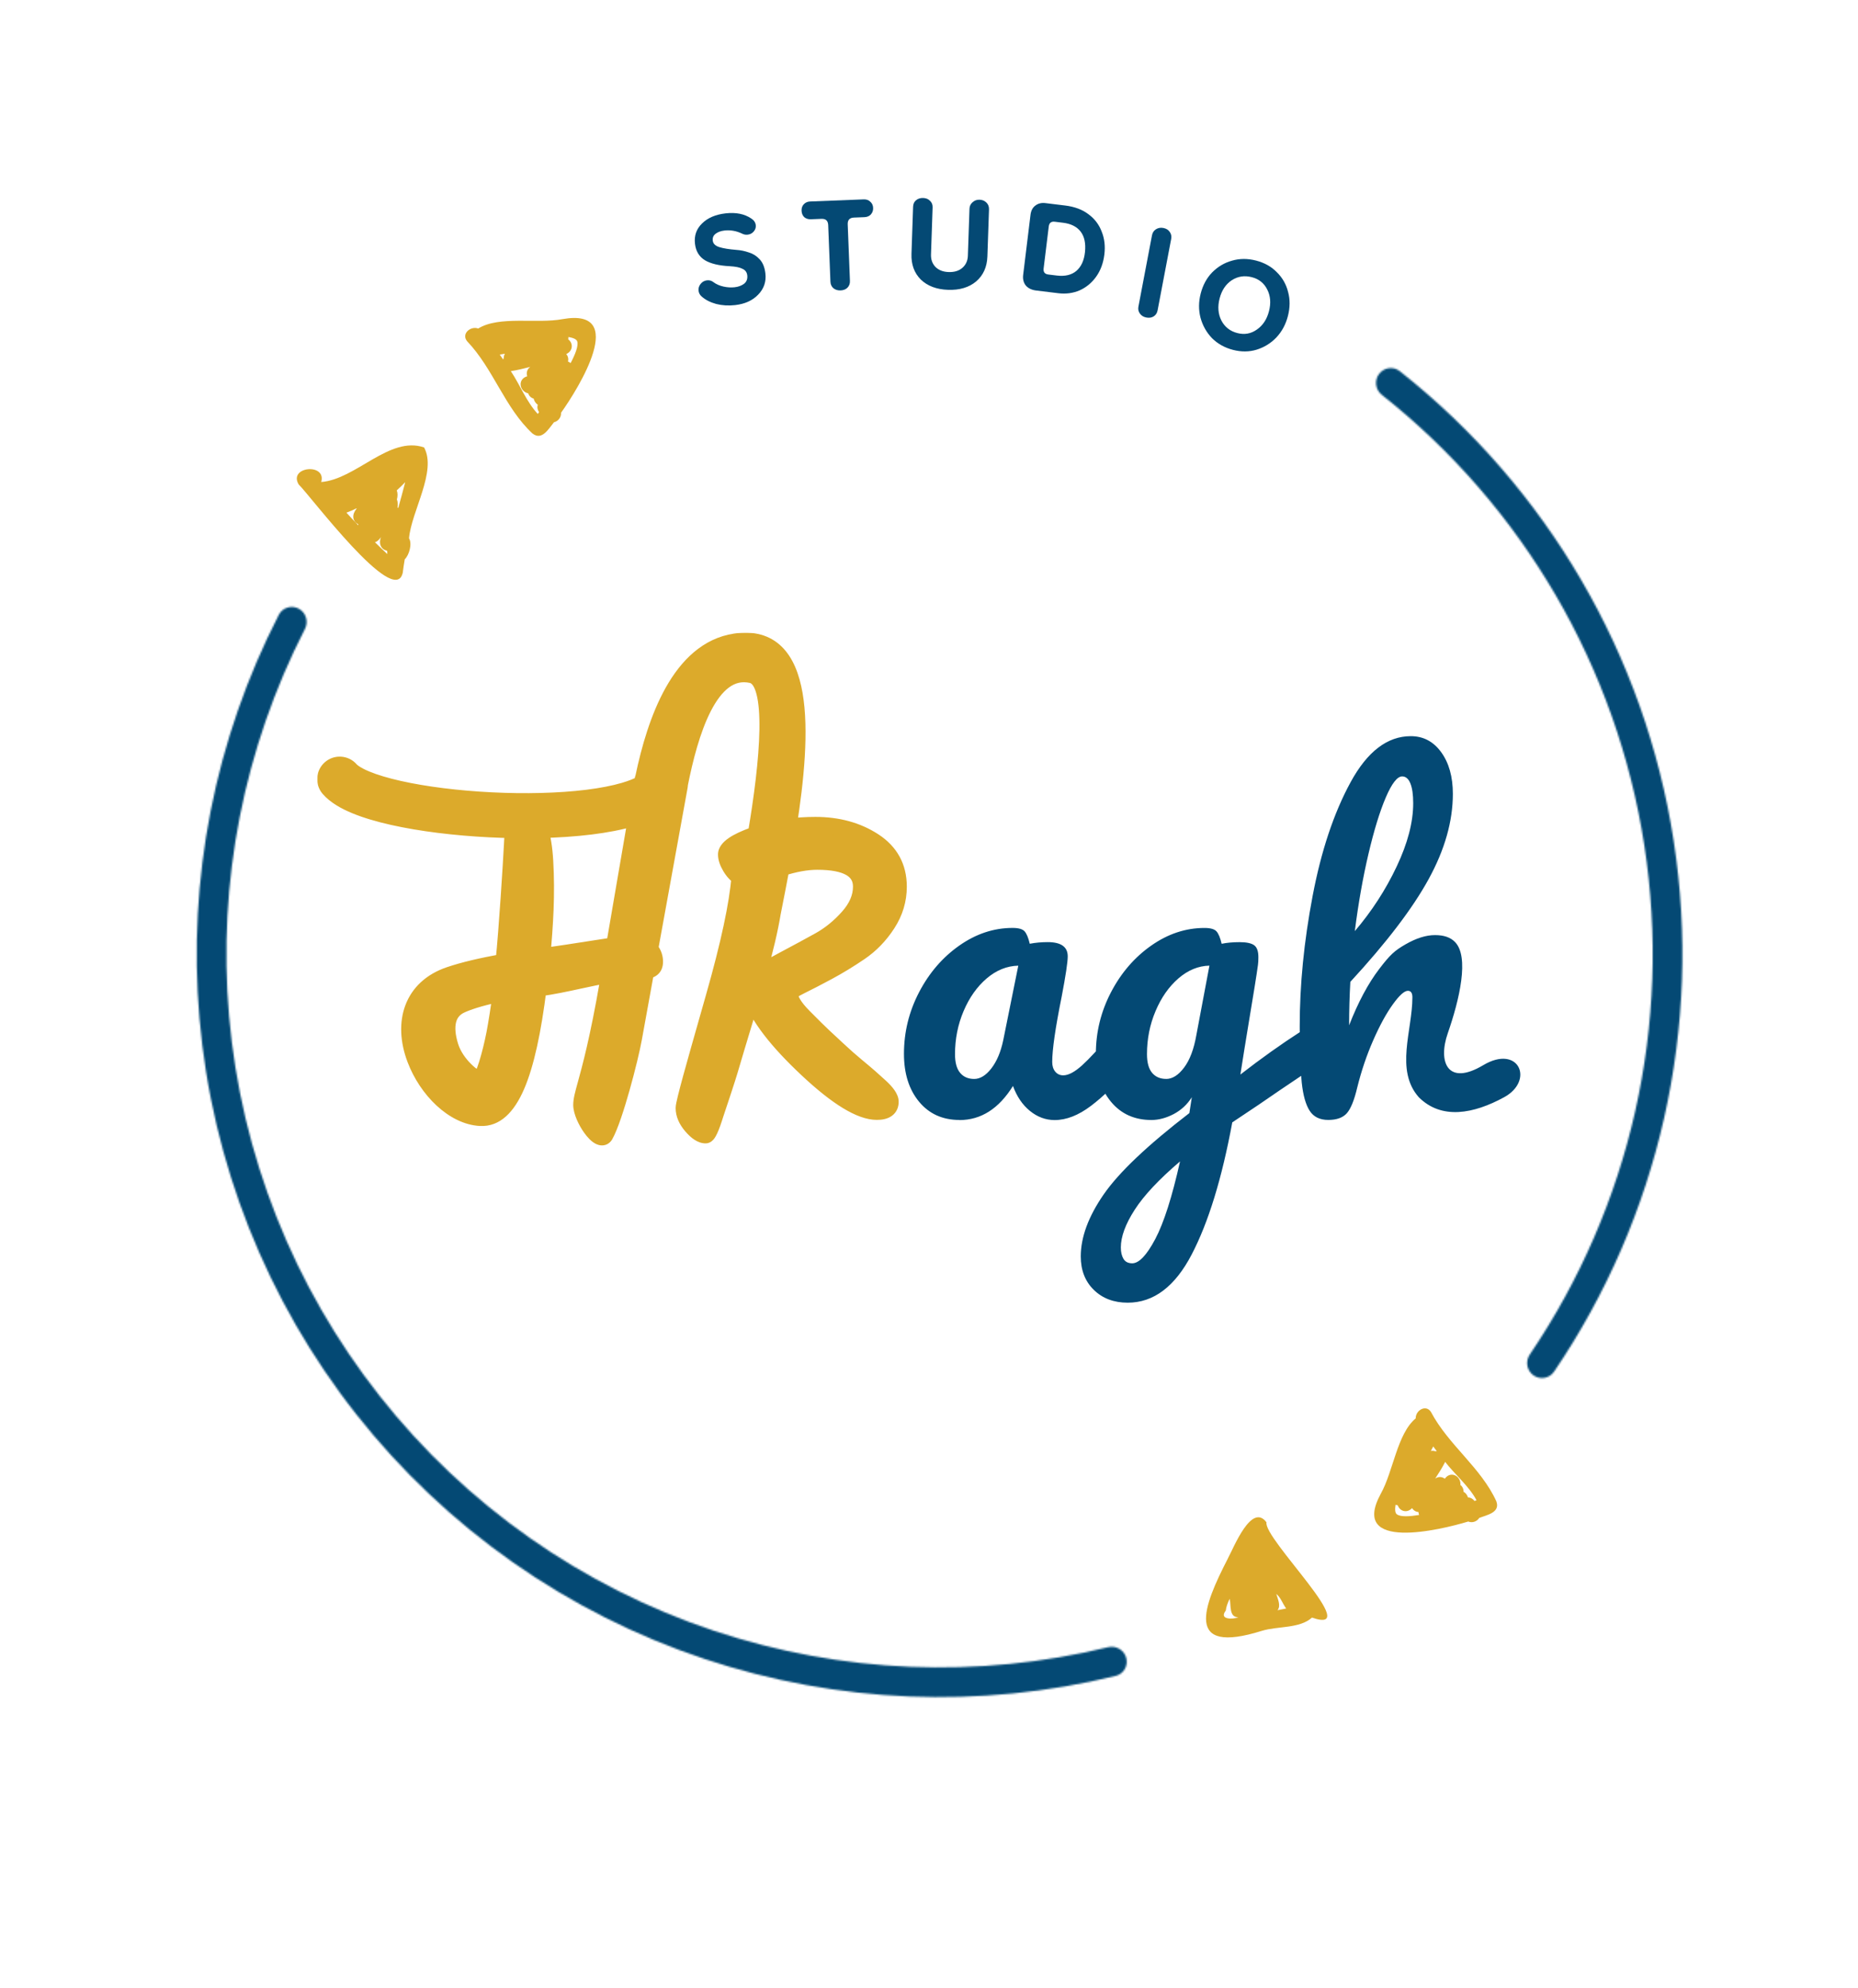 <svg width="1113" height="1191" viewBox="0 0 1113 1191" fill="none" xmlns="http://www.w3.org/2000/svg">
<g clip-path="url(#clip0_102_109)">
<mask id="path-1-inside-1_102_109" fill="white">
<path d="M826.099 224.001C829.067 220.083 834.657 219.306 838.515 222.351C926.755 291.992 985.464 392.545 1002.62 503.861C1019.78 615.177 994.084 728.742 930.913 821.725C928.151 825.79 922.587 826.733 918.577 823.89C914.567 821.047 913.631 815.496 916.389 811.428C976.887 722.219 1001.49 613.319 985.032 506.573C968.576 399.827 912.321 303.391 827.766 236.544C823.91 233.495 823.132 227.92 826.099 224.001Z"/>
</mask>
<path d="M826.099 224.001C829.067 220.083 834.657 219.306 838.515 222.351C926.755 291.992 985.464 392.545 1002.62 503.861C1019.78 615.177 994.084 728.742 930.913 821.725C928.151 825.79 922.587 826.733 918.577 823.89C914.567 821.047 913.631 815.496 916.389 811.428C976.887 722.219 1001.49 613.319 985.032 506.573C968.576 399.827 912.321 303.391 827.766 236.544C823.91 233.495 823.132 227.92 826.099 224.001Z" stroke="#044974" stroke-width="24" stroke-linecap="round" mask="url(#path-1-inside-1_102_109)"/>
<mask id="path-2-inside-2_102_109" fill="white">
<path d="M178.989 364.642C174.663 362.309 169.256 363.921 167.009 368.293C128.742 442.77 112.237 526.595 119.487 610.135C126.993 696.632 159.639 779.044 213.402 847.218C267.165 915.392 339.696 966.349 422.061 993.812C501.609 1020.34 586.972 1023.83 668.318 1003.97C673.093 1002.81 675.921 997.927 674.661 993.176C673.4 988.425 668.528 985.605 663.752 986.766C585.764 1005.73 503.945 1002.35 427.691 976.926C348.621 950.562 278.991 901.642 227.379 836.196C175.766 770.749 144.426 691.633 137.22 608.596C130.271 528.516 146.059 448.163 182.679 376.744C184.922 372.371 183.315 366.976 178.989 364.642Z"/>
</mask>
<path d="M178.989 364.642C174.663 362.309 169.256 363.921 167.009 368.293C128.742 442.77 112.237 526.595 119.487 610.135C126.993 696.632 159.639 779.044 213.402 847.218C267.165 915.392 339.696 966.349 422.061 993.812C501.609 1020.34 586.972 1023.83 668.318 1003.97C673.093 1002.81 675.921 997.927 674.661 993.176C673.4 988.425 668.528 985.605 663.752 986.766C585.764 1005.73 503.945 1002.35 427.691 976.926C348.621 950.562 278.991 901.642 227.379 836.196C175.766 770.749 144.426 691.633 137.22 608.596C130.271 528.516 146.059 448.163 182.679 376.744C184.922 372.371 183.315 366.976 178.989 364.642Z" stroke="#044974" stroke-width="24" stroke-linecap="round" mask="url(#path-2-inside-2_102_109)"/>
<path fill-rule="evenodd" clip-rule="evenodd" d="M319.038 259.759C302.345 244.295 295.619 220.985 279.803 204.399C276.181 199.907 281.953 195.131 286.46 196.795C299.099 188.988 321.59 194.103 337.015 191.165C376.7 184.189 346.536 232.609 336.076 247.279C336.305 249.91 334.366 252.372 331.86 252.945C328.699 256.753 324.709 264.136 319.061 259.744L319.038 259.759ZM301.75 214.539C301.748 213.625 301.952 212.676 302.458 211.892C301.427 212.067 300.382 212.22 299.366 212.418C300.053 213.38 300.732 214.38 301.395 215.357C301.499 215.061 301.617 214.789 301.758 214.501L301.75 214.539ZM345.75 204.481C345.335 203.18 343.367 202.36 340.472 201.876C340.511 202.341 340.466 202.828 340.368 203.284C343.376 205.459 343.423 210.136 339.229 212.094C340.247 213.365 340.688 215.009 340.217 216.556C340.785 216.777 341.328 217.113 341.817 217.516C344.471 212.467 346.656 207.197 345.773 204.466L345.75 204.481ZM316.908 236.683C316.699 236.361 316.537 236.008 316.435 235.648C311.099 234.422 309.863 227.146 315.82 225.389C315.2 223.468 315.589 221.288 317.621 219.779C313.815 220.768 309.947 221.763 305.995 222.323C311.572 230.651 315.276 240.582 322.131 247.954C322.402 247.615 322.658 247.253 322.93 246.914C321.996 245.621 321.669 244.002 322.156 242.478C320.934 241.6 319.986 240.284 319.687 238.81C318.588 238.474 317.577 237.82 316.862 236.713L316.908 236.683Z" fill="#DCAA2B"/>
<path d="M440.367 182.77C436.406 183.219 432.629 182.993 429.038 182.092C425.437 181.105 422.52 179.604 420.285 177.59C419.221 176.664 418.61 175.512 418.454 174.134C418.288 172.67 418.702 171.315 419.694 170.068C420.687 168.822 421.958 168.111 423.508 167.935C424.972 167.769 426.279 168.144 427.43 169.06C429.05 170.272 431.023 171.139 433.35 171.66C435.677 172.181 437.917 172.32 440.07 172.075C442.309 171.822 444.193 171.128 445.722 169.995C447.241 168.776 447.878 167.091 447.634 164.938C447.429 163.129 446.498 161.839 444.84 161.068C443.259 160.201 440.669 159.666 437.07 159.463C430.666 159.143 425.735 157.957 422.275 155.908C418.805 153.772 416.817 150.465 416.309 145.987C415.762 141.164 417.179 137.122 420.56 133.86C423.931 130.513 428.63 128.497 434.658 127.813C440.859 127.11 445.991 128.142 450.055 130.908C451.656 131.948 452.549 133.286 452.734 134.922C452.891 136.3 452.468 137.569 451.465 138.729C450.539 139.794 449.344 140.409 447.88 140.575C446.761 140.702 445.693 140.518 444.678 140.022C441.171 138.326 437.609 137.684 433.992 138.094C431.84 138.338 430.08 138.974 428.714 140.001C427.347 141.028 426.762 142.403 426.957 144.125C427.162 145.933 428.443 147.227 430.799 148.007C433.241 148.776 436.707 149.343 441.197 149.706C443.657 149.863 446.113 150.37 448.565 151.226C451.093 151.985 453.254 153.354 455.049 155.331C456.929 157.298 458.079 160.134 458.499 163.836C459.056 168.745 457.615 172.964 454.178 176.494C450.826 180.014 446.223 182.106 440.367 182.77Z" fill="#044974"/>
<path d="M503.509 173.976C501.864 174.041 500.459 173.619 499.296 172.711C498.13 171.716 497.514 170.395 497.449 168.75L496.117 134.846C496.015 132.248 494.665 131 492.067 131.102L485.702 131.352C484.143 131.414 482.825 130.988 481.749 130.077C480.755 129.075 480.228 127.795 480.167 126.236C480.105 124.677 480.532 123.403 481.447 122.413C482.446 121.333 483.724 120.762 485.283 120.701L517.368 119.44C519.014 119.375 520.333 119.844 521.327 120.845C522.403 121.757 522.972 122.992 523.033 124.551C523.095 126.11 522.626 127.43 521.628 128.51C520.713 129.5 519.432 130.027 517.787 130.092L511.552 130.337C508.954 130.439 507.706 131.789 507.808 134.387L509.14 168.291C509.205 169.936 508.695 171.3 507.61 172.384C506.608 173.377 505.241 173.908 503.509 173.976Z" fill="#044974"/>
<path d="M580.752 125.028C580.806 123.469 581.414 122.189 582.575 121.189C583.74 120.101 585.145 119.586 586.791 119.643C588.437 119.699 589.805 120.267 590.895 121.345C591.985 122.423 592.502 123.785 592.446 125.43L591.476 153.624C591.259 159.947 589.006 164.942 584.718 168.61C580.432 172.192 574.825 173.864 567.895 173.625C561.053 173.39 555.617 171.339 551.587 167.472C547.647 163.521 545.786 158.384 546.003 152.061L546.972 123.867C547.029 122.222 547.593 120.94 548.665 120.023C549.827 119.022 551.274 118.552 553.007 118.611C554.739 118.671 556.107 119.238 557.11 120.313C558.204 121.305 558.722 122.623 558.665 124.269L557.696 152.463C557.592 155.494 558.503 157.997 560.43 159.971C562.36 161.858 564.97 162.859 568.262 162.972C571.64 163.088 574.356 162.271 576.411 160.52C578.555 158.686 579.679 156.253 579.783 153.222L580.752 125.028Z" fill="#044974"/>
<path d="M620.668 174.028C618.001 173.702 615.94 172.708 614.484 171.046C613.125 169.308 612.598 167.192 612.903 164.697L617.304 128.695C617.609 126.2 618.576 124.354 620.207 123.156C621.848 121.873 623.873 121.378 626.282 121.673L638.025 123.108C643.702 123.802 648.378 125.552 652.051 128.359C655.735 131.079 658.367 134.544 659.948 138.754C661.626 142.888 662.159 147.449 661.55 152.439C660.919 157.601 659.286 162.029 656.652 165.723C654.017 169.417 650.714 172.157 646.741 173.941C642.779 175.64 638.519 176.21 633.959 175.653L620.668 174.028ZM627.995 164.446L633.027 165.062C637.931 165.661 641.841 164.742 644.759 162.305C647.686 159.781 649.412 156.019 649.936 151.019C650.481 145.847 649.626 141.77 647.371 138.788C645.116 135.806 641.58 134.02 636.763 133.431L631.859 132.832C629.709 132.569 628.502 133.513 628.239 135.663L625.163 160.826C624.9 162.977 625.844 164.184 627.995 164.446Z" fill="#044974"/>
<path d="M686.666 190.203C685.048 189.895 683.783 189.125 682.87 187.893C681.958 186.661 681.648 185.278 681.939 183.746L690.078 140.963C690.386 139.345 691.19 138.131 692.491 137.32C693.793 136.509 695.252 136.257 696.87 136.565C698.573 136.889 699.838 137.659 700.665 138.875C701.577 140.107 701.88 141.532 701.572 143.15L693.433 185.932C693.125 187.55 692.321 188.764 691.02 189.575C689.82 190.318 688.368 190.527 686.666 190.203Z" fill="#044974"/>
<path d="M738.608 209.594C733.656 208.317 729.47 205.983 726.048 202.594C722.732 199.143 720.43 195.058 719.141 190.339C717.936 185.643 717.973 180.819 719.251 175.868C720.572 170.749 722.874 166.51 726.157 163.15C729.547 159.728 733.505 157.394 738.034 156.146C742.585 154.814 747.378 154.797 752.413 156.097C757.448 157.396 761.592 159.719 764.846 163.064C768.205 166.348 770.456 170.285 771.599 174.876C772.847 179.405 772.81 184.229 771.489 189.348C770.19 194.383 767.877 198.664 764.55 202.191C761.245 205.635 757.306 208.064 752.734 209.48C748.268 210.834 743.559 210.872 738.608 209.594ZM741.206 199.524C745.486 200.628 749.38 199.933 752.888 197.437C756.48 194.963 758.904 191.292 760.16 186.425C761.416 181.557 761.06 177.214 759.092 173.394C757.208 169.596 754.126 167.145 749.846 166.041C745.483 164.915 741.474 165.536 737.819 167.905C734.249 170.295 731.835 173.924 730.58 178.791C729.324 183.658 729.669 188.044 731.615 191.947C733.645 195.872 736.842 198.398 741.206 199.524Z" fill="#044974"/>
<path d="M839.939 465.111C837.008 465.111 833.75 469.296 830.163 477.646C826.577 485.997 823.106 497.265 819.77 511.451C816.435 525.637 813.697 541.09 811.576 557.791C821.679 545.947 830.047 533.066 836.642 519.11C843.255 505.155 846.552 492.523 846.552 481.159C846.552 475.976 845.974 472.002 844.836 469.238C843.699 466.474 842.06 465.111 839.939 465.111ZM678.244 756.782C682.313 756.782 686.921 751.925 692.069 742.193C697.198 732.46 702.134 716.969 706.877 695.737C694.325 706.449 685.263 716.086 679.729 724.686C674.176 733.286 671.419 740.83 671.419 747.299C671.419 750.063 671.939 752.328 673 754.114C674.06 755.899 675.815 756.782 678.264 756.782H678.244ZM698.548 646.345C702.308 646.345 705.894 644.08 709.307 639.53C712.739 634.98 715.168 628.511 716.653 620.065L724.481 578.466C717.791 578.62 711.601 581.192 705.894 586.125C700.187 591.078 695.617 597.605 692.204 605.706C688.772 613.807 687.075 622.407 687.075 631.487C687.075 636.516 688.097 640.24 690.141 642.678C692.185 645.116 695 646.326 698.586 646.326L698.548 646.345ZM784.91 615.938C787.03 615.938 788.708 616.955 789.923 618.971C791.137 621.005 791.754 623.559 791.754 626.63C791.754 630.354 791.176 633.272 790.038 635.384C788.901 637.495 787.108 639.357 784.659 640.97C770.641 650.376 760.364 657.344 753.828 661.894L738.171 672.356C731.982 705.931 723.864 732.326 713.838 751.541C703.812 770.757 691.047 780.375 675.545 780.375C667.235 780.375 660.467 777.821 655.241 772.715C650.016 767.609 647.413 760.909 647.413 752.655C647.413 741.137 651.983 728.774 661.103 715.567C670.242 702.341 687.364 686.101 712.469 666.789L713.934 657.306C711.158 661.683 707.533 665.042 703.04 667.403C698.548 669.745 694.113 670.935 689.717 670.935C679.613 670.935 671.534 667.288 665.499 659.993C659.464 652.699 656.456 643.12 656.456 631.295C656.456 618.318 659.464 606.032 665.499 594.437C671.534 582.843 679.575 573.513 689.601 566.468C699.627 559.423 710.271 555.891 721.531 555.891C725.118 555.891 727.528 556.582 728.743 557.964C729.957 559.346 730.979 561.823 731.808 565.374C734.913 564.721 738.499 564.395 742.567 564.395C746.636 564.395 749.547 565.009 751.244 566.219C752.96 567.428 753.808 569.828 753.808 573.398C753.808 575.337 753.731 576.892 753.558 578.024C752.902 583.054 750.858 595.781 747.446 616.206C746.79 620.103 746.096 624.365 745.363 628.972C744.63 633.598 743.859 638.493 743.03 643.696C755.582 633.963 767.653 625.363 779.241 617.915C781.362 616.609 783.232 615.976 784.871 615.976L784.91 615.938ZM583.572 646.345C587.159 646.345 590.591 644.233 593.849 640.029C597.108 635.806 599.479 630.22 600.945 623.251L609.988 578.485C603.143 578.639 596.819 581.211 591.034 586.145C585.25 591.097 580.641 597.624 577.209 605.725C573.777 613.826 572.08 622.426 572.08 631.506C572.08 636.535 573.102 640.259 575.146 642.697C577.19 645.135 580.005 646.345 583.591 646.345H583.572ZM574.761 670.916C564.657 670.916 556.578 667.269 550.543 659.974C544.508 652.68 541.5 643.101 541.5 631.276C541.5 618.299 544.508 606.013 550.543 594.418C556.578 582.824 564.619 573.494 574.645 566.449C584.671 559.404 595.315 555.872 606.575 555.872C610.161 555.872 612.572 556.563 613.786 557.945C615.001 559.327 616.023 561.803 616.852 565.355C620.284 564.702 623.871 564.376 627.611 564.376C635.594 564.376 639.604 567.217 639.604 572.899C639.604 576.297 638.389 584.417 635.941 597.221C632.181 615.88 630.311 628.838 630.311 636.151C630.311 638.589 630.928 640.528 632.142 641.987C633.357 643.446 634.957 644.176 636.905 644.176C640.009 644.176 643.75 642.198 648.165 638.225C652.561 634.251 658.519 627.801 666.02 618.894C667.987 616.629 670.185 615.496 672.633 615.496C674.754 615.496 676.432 616.475 677.647 618.414C678.861 620.353 679.478 623.04 679.478 626.438C679.478 632.926 677.936 637.956 674.831 641.526C668.141 649.8 661.045 656.768 653.545 662.451C646.044 668.133 638.794 670.974 631.776 670.974C626.396 670.974 621.46 669.15 616.968 665.503C612.475 661.856 609.101 656.864 606.806 650.549C598.323 664.178 587.641 670.974 574.761 670.974V670.916ZM888.47 638.109C909.812 625.373 919.321 647.314 901.003 657.306C882.686 667.298 863.559 670.897 849.907 657.306C835.546 641.093 846.07 617.256 846.07 597.432C846.07 594.841 845.164 593.535 843.371 593.535C841.25 593.535 838.242 596.261 834.328 601.694C830.414 607.126 826.5 614.306 822.585 623.213C818.671 632.139 815.49 641.546 813.041 651.432C811.248 659.053 809.166 664.197 806.794 666.885C804.422 669.553 800.72 670.897 795.669 670.897C790.617 670.897 786.895 669.073 784.543 665.426C782.172 661.779 780.59 656.135 779.781 648.514C778.971 640.893 778.566 629.701 778.566 614.939C778.566 589.965 781.13 563.934 786.278 536.848C791.407 509.762 799.004 487.014 809.031 468.605C819.057 450.195 831.089 441 845.106 441C852.607 441 858.68 444.206 863.327 450.617C867.974 457.029 870.307 465.341 870.307 475.554C870.307 491.928 865.487 508.917 855.865 526.52C846.244 544.123 830.587 564.664 808.896 588.179C808.414 596.607 808.163 605.283 808.163 614.21C813.543 600.427 819.539 589.197 826.153 580.52C832.766 571.843 835.427 569.482 841.867 565.758C848.307 562.034 854.226 560.172 859.606 560.172C864.986 560.172 868.784 561.515 871.464 564.184C880.416 573.033 874.202 599.016 867.261 618.971C861.272 636.187 867.128 650.846 888.47 638.109Z" fill="#044974"/>
<mask id="path-11-outside-3_102_109" maskUnits="userSpaceOnUse" x="190" y="379" width="354" height="308" fill="black">
<rect fill="white" x="190" y="379" width="354" height="308"/>
<path fill-rule="evenodd" clip-rule="evenodd" d="M269.594 626.654C266.005 614.982 267.521 605.749 276.39 601.852V601.833C282.533 599.145 291.114 596.784 300.194 595.018C299.195 602.217 297.468 613.485 296.335 619.263C294.031 631.088 289.597 646.964 287.14 646.829C284.683 646.695 273.184 638.325 269.594 626.654ZM463.282 543.993C464.774 536.422 466.368 528.326 467.933 519.959L467.895 519.94C475.957 517.349 483.175 516.043 489.567 516.043C507.171 516.043 515.963 521.073 515.963 531.151C515.963 537.486 513.352 543.571 508.15 549.426C502.947 555.281 497.208 559.946 490.93 563.44C484.653 566.914 477.608 570.734 469.795 574.881C461.982 579.027 456.684 582.156 453.919 584.268C458.181 569.16 461.099 556.702 462.711 546.892C462.9 545.935 463.09 544.968 463.282 543.993ZM488.492 494.37C482.849 494.37 477.416 494.716 472.195 495.426L472.175 495.407C481.275 437.856 483.405 377.963 440.424 384.49C407.253 389.519 392.625 431.867 385.58 465.556C385.33 466.248 385.138 466.958 385.004 467.706C384.902 468.301 384.801 468.893 384.7 469.483C382.062 470.965 378.501 472.426 373.955 473.762C367.755 475.584 360.226 477.032 351.721 478.083C334.714 480.187 314.429 480.632 294.335 479.634C274.237 478.637 254.631 476.21 238.977 472.689C231.141 470.926 224.49 468.932 219.34 466.798C213.982 464.578 211.106 462.55 209.914 461.178C206.833 457.636 201.464 457.263 197.922 460.343C194.38 463.424 194.006 468.793 197.087 472.335C200.884 476.701 206.693 479.959 212.832 482.503C219.18 485.134 226.84 487.384 235.247 489.275C252.08 493.061 272.69 495.581 293.492 496.613C298.129 496.844 302.792 497.001 307.439 497.081C307.213 499.467 307.076 502.107 306.933 504.878C306.92 505.137 306.907 505.397 306.893 505.658C306.317 516.754 303.86 556.586 301.825 576.397C288.599 578.701 277.772 581.273 269.306 584.133C246.77 591.755 240.55 612.602 248.804 634.428C255.83 652.991 271.783 668.694 287.697 669.52C305.588 670.46 315.973 643.585 322.423 591.966C331.296 590.743 339.083 589.052 346.74 587.389C352.784 586.077 358.746 584.783 365.097 583.75C364.828 585.304 364.579 586.744 364.348 588.069C358.354 622.699 353.647 639.812 350.939 649.657C349.285 655.67 348.377 658.972 348.377 661.899C348.377 669.616 359.242 685.645 362.429 679.963C368.226 669.616 377.383 634.102 379.533 622.181C379.724 621.132 380.049 619.337 380.509 616.798C381.716 610.137 383.852 598.352 386.924 581.465C390.34 580.966 392.414 579.68 392.164 575.38C391.991 572.75 390.936 570.37 389.265 568.565C390.601 561.212 392.072 553.118 393.678 544.282C397.38 523.913 401.799 499.604 406.926 471.354C407.022 470.836 407.08 470.336 407.08 469.818C413.031 439.852 424.894 398.426 450.349 404.243C465.092 407.621 460.235 456.803 452.921 499.918C452.675 500 452.429 500.09 452.187 500.177C452.033 500.233 451.88 500.288 451.731 500.341C440.655 504.314 435.107 508.173 435.107 511.916C435.107 514.028 435.913 516.466 437.545 519.23C439.176 521.994 441.058 524.01 443.169 525.315C441.864 541.728 436.739 565.686 427.774 597.187C426.576 601.405 425.375 605.621 424.194 609.769C416.555 636.597 409.729 660.566 409.729 663.742C409.729 667.408 411.284 671.017 414.375 674.588C417.465 678.158 420.249 679.943 422.687 679.943C423.973 679.943 425.931 675.72 428.542 667.274C430.001 663.05 435.932 645.121 437.065 641.147C438.197 637.154 442.593 622.507 450.253 597.168C454.323 609.031 465.399 623.448 483.482 640.418C501.565 657.387 515.502 665.872 525.273 665.872C530.648 665.872 533.336 663.914 533.336 660.017C533.336 657.733 531.301 654.738 527.231 650.995C525.1 649.037 523.027 647.175 520.992 645.39C518.957 643.604 516.27 641.339 512.93 638.575C509.589 635.811 506.038 632.682 502.295 629.188C498.551 625.694 495.538 622.891 493.253 620.78C490.988 618.668 487.033 614.771 481.409 609.089C475.784 603.407 472.982 598.78 472.982 595.21C472.982 594.25 475.228 592.657 479.7 590.468C484.173 588.28 489.587 585.477 495.941 582.06C502.295 578.643 508.687 574.746 515.118 570.37C521.549 565.993 527.02 560.349 531.493 553.438C535.965 546.547 538.211 539.118 538.211 531.151C538.211 519.46 533.278 510.4 523.43 503.988C513.582 497.576 501.93 494.37 488.492 494.37ZM323.44 497.045C324.902 501.734 325.946 507.918 326.397 515.679C327.568 535.854 326.397 553.937 324.65 572.98C334.382 571.725 344.886 570.075 354.308 568.594C359.29 567.812 363.969 567.077 368.073 566.473C371.207 548.301 375.621 522.559 381.314 489.28C380.469 489.554 379.613 489.818 378.749 490.072C371.402 492.231 362.912 493.829 353.807 494.955C344.35 496.124 334.06 496.805 323.44 497.045Z"/>
</mask>
<path fill-rule="evenodd" clip-rule="evenodd" d="M269.594 626.654C266.005 614.982 267.521 605.749 276.39 601.852V601.833C282.533 599.145 291.114 596.784 300.194 595.018C299.195 602.217 297.468 613.485 296.335 619.263C294.031 631.088 289.597 646.964 287.14 646.829C284.683 646.695 273.184 638.325 269.594 626.654ZM463.282 543.993C464.774 536.422 466.368 528.326 467.933 519.959L467.895 519.94C475.957 517.349 483.175 516.043 489.567 516.043C507.171 516.043 515.963 521.073 515.963 531.151C515.963 537.486 513.352 543.571 508.15 549.426C502.947 555.281 497.208 559.946 490.93 563.44C484.653 566.914 477.608 570.734 469.795 574.881C461.982 579.027 456.684 582.156 453.919 584.268C458.181 569.16 461.099 556.702 462.711 546.892C462.9 545.935 463.09 544.968 463.282 543.993ZM488.492 494.37C482.849 494.37 477.416 494.716 472.195 495.426L472.175 495.407C481.275 437.856 483.405 377.963 440.424 384.49C407.253 389.519 392.625 431.867 385.58 465.556C385.33 466.248 385.138 466.958 385.004 467.706C384.902 468.301 384.801 468.893 384.7 469.483C382.062 470.965 378.501 472.426 373.955 473.762C367.755 475.584 360.226 477.032 351.721 478.083C334.714 480.187 314.429 480.632 294.335 479.634C274.237 478.637 254.631 476.21 238.977 472.689C231.141 470.926 224.49 468.932 219.34 466.798C213.982 464.578 211.106 462.55 209.914 461.178C206.833 457.636 201.464 457.263 197.922 460.343C194.38 463.424 194.006 468.793 197.087 472.335C200.884 476.701 206.693 479.959 212.832 482.503C219.18 485.134 226.84 487.384 235.247 489.275C252.08 493.061 272.69 495.581 293.492 496.613C298.129 496.844 302.792 497.001 307.439 497.081C307.213 499.467 307.076 502.107 306.933 504.878C306.92 505.137 306.907 505.397 306.893 505.658C306.317 516.754 303.86 556.586 301.825 576.397C288.599 578.701 277.772 581.273 269.306 584.133C246.77 591.755 240.55 612.602 248.804 634.428C255.83 652.991 271.783 668.694 287.697 669.52C305.588 670.46 315.973 643.585 322.423 591.966C331.296 590.743 339.083 589.052 346.74 587.389C352.784 586.077 358.746 584.783 365.097 583.75C364.828 585.304 364.579 586.744 364.348 588.069C358.354 622.699 353.647 639.812 350.939 649.657C349.285 655.67 348.377 658.972 348.377 661.899C348.377 669.616 359.242 685.645 362.429 679.963C368.226 669.616 377.383 634.102 379.533 622.181C379.724 621.132 380.049 619.337 380.509 616.798C381.716 610.137 383.852 598.352 386.924 581.465C390.34 580.966 392.414 579.68 392.164 575.38C391.991 572.75 390.936 570.37 389.265 568.565C390.601 561.212 392.072 553.118 393.678 544.282C397.38 523.913 401.799 499.604 406.926 471.354C407.022 470.836 407.08 470.336 407.08 469.818C413.031 439.852 424.894 398.426 450.349 404.243C465.092 407.621 460.235 456.803 452.921 499.918C452.675 500 452.429 500.09 452.187 500.177C452.033 500.233 451.88 500.288 451.731 500.341C440.655 504.314 435.107 508.173 435.107 511.916C435.107 514.028 435.913 516.466 437.545 519.23C439.176 521.994 441.058 524.01 443.169 525.315C441.864 541.728 436.739 565.686 427.774 597.187C426.576 601.405 425.375 605.621 424.194 609.769C416.555 636.597 409.729 660.566 409.729 663.742C409.729 667.408 411.284 671.017 414.375 674.588C417.465 678.158 420.249 679.943 422.687 679.943C423.973 679.943 425.931 675.72 428.542 667.274C430.001 663.05 435.932 645.121 437.065 641.147C438.197 637.154 442.593 622.507 450.253 597.168C454.323 609.031 465.399 623.448 483.482 640.418C501.565 657.387 515.502 665.872 525.273 665.872C530.648 665.872 533.336 663.914 533.336 660.017C533.336 657.733 531.301 654.738 527.231 650.995C525.1 649.037 523.027 647.175 520.992 645.39C518.957 643.604 516.27 641.339 512.93 638.575C509.589 635.811 506.038 632.682 502.295 629.188C498.551 625.694 495.538 622.891 493.253 620.78C490.988 618.668 487.033 614.771 481.409 609.089C475.784 603.407 472.982 598.78 472.982 595.21C472.982 594.25 475.228 592.657 479.7 590.468C484.173 588.28 489.587 585.477 495.941 582.06C502.295 578.643 508.687 574.746 515.118 570.37C521.549 565.993 527.02 560.349 531.493 553.438C535.965 546.547 538.211 539.118 538.211 531.151C538.211 519.46 533.278 510.4 523.43 503.988C513.582 497.576 501.93 494.37 488.492 494.37ZM323.44 497.045C324.902 501.734 325.946 507.918 326.397 515.679C327.568 535.854 326.397 553.937 324.65 572.98C334.382 571.725 344.886 570.075 354.308 568.594C359.29 567.812 363.969 567.077 368.073 566.473C371.207 548.301 375.621 522.559 381.314 489.28C380.469 489.554 379.613 489.818 378.749 490.072C371.402 492.231 362.912 493.829 353.807 494.955C344.35 496.124 334.06 496.805 323.44 497.045Z" fill="#DCAA2B"/>
<path d="M276.39 601.852L278.401 606.429L281.39 605.116V601.852H276.39ZM276.39 601.833L274.386 597.252L271.39 598.563V601.833H276.39ZM300.194 595.018L305.146 595.705L306.107 588.774L299.239 590.11L300.194 595.018ZM296.335 619.263L291.428 618.301L291.427 618.307L296.335 619.263ZM287.14 646.829L286.867 651.822L287.14 646.829ZM467.933 519.959L472.848 520.878L473.541 517.172L470.168 515.487L467.933 519.959ZM463.282 543.993L458.377 543.027V543.027L463.282 543.993ZM467.895 519.94L466.364 515.18L454.69 518.933L465.66 524.413L467.895 519.94ZM508.15 549.426L511.887 552.747L508.15 549.426ZM490.93 563.44L493.352 567.814L493.362 567.809L490.93 563.44ZM453.919 584.268L449.107 582.91L445.035 597.347L456.955 588.241L453.919 584.268ZM462.711 546.892L457.806 545.927L457.79 546.004L457.778 546.081L462.711 546.892ZM472.195 495.426L468.659 498.962L470.412 500.715L472.868 500.381L472.195 495.426ZM472.175 495.407L467.237 494.626L466.839 497.142L468.64 498.943L472.175 495.407ZM440.424 384.49L441.174 389.433L441.175 389.433L440.424 384.49ZM385.58 465.556L390.283 467.255L390.402 466.924L390.474 466.58L385.58 465.556ZM385.004 467.706L380.083 466.823L380.079 466.844L380.075 466.864L385.004 467.706ZM384.7 469.483L387.149 473.843L389.227 472.675L389.629 470.326L384.7 469.483ZM373.955 473.762L375.365 478.559L373.955 473.762ZM351.721 478.083L351.107 473.121L351.721 478.083ZM294.335 479.634L294.087 484.628L294.335 479.634ZM238.977 472.689L237.88 477.567L238.977 472.689ZM219.34 466.798L217.426 471.417L217.426 471.417L219.34 466.798ZM209.914 461.178L206.141 464.46L206.141 464.46L209.914 461.178ZM197.922 460.343L201.203 464.116L197.922 460.343ZM197.087 472.335L200.859 469.054H200.859L197.087 472.335ZM212.832 482.503L214.746 477.884L212.832 482.503ZM235.247 489.275L236.344 484.396L235.247 489.275ZM293.492 496.613L293.74 491.62L293.492 496.613ZM307.439 497.081L312.416 497.552L312.926 492.175L307.525 492.082L307.439 497.081ZM306.933 504.878L301.94 504.62V504.62L306.933 504.878ZM306.893 505.658L311.886 505.917V505.917L306.893 505.658ZM301.825 576.397L302.683 581.323L306.412 580.674L306.799 576.908L301.825 576.397ZM269.306 584.133L267.706 579.397L267.705 579.397L269.306 584.133ZM248.804 634.428L244.128 636.197L244.128 636.198L248.804 634.428ZM287.697 669.52L287.959 664.527L287.956 664.526L287.697 669.52ZM322.423 591.966L321.74 587.013L317.938 587.537L317.462 591.346L322.423 591.966ZM346.74 587.389L347.801 592.275H347.801L346.74 587.389ZM365.097 583.75L370.024 584.601L371.219 577.688L364.294 578.814L365.097 583.75ZM364.348 588.069L359.422 587.212L359.422 587.216L364.348 588.069ZM350.939 649.657L355.76 650.983L350.939 649.657ZM362.429 679.963L366.79 682.408L366.791 682.407L362.429 679.963ZM379.533 622.181L374.613 621.287L374.612 621.294L379.533 622.181ZM380.509 616.798L385.429 617.69V617.69L380.509 616.798ZM386.924 581.465L386.201 576.518L382.647 577.037L382.004 580.57L386.924 581.465ZM392.164 575.38L397.156 575.09L397.155 575.071L397.153 575.052L392.164 575.38ZM389.265 568.565L384.346 567.671L383.9 570.129L385.596 571.961L389.265 568.565ZM393.678 544.282L398.598 545.176L393.678 544.282ZM406.926 471.354L402.01 470.443L402.008 470.452L402.007 470.461L406.926 471.354ZM407.08 469.818L402.176 468.844L402.08 469.326V469.818H407.08ZM450.349 404.243L451.466 399.369L451.463 399.368L450.349 404.243ZM452.921 499.918L454.502 504.662L457.349 503.713L457.851 500.755L452.921 499.918ZM452.187 500.177L450.483 495.476L450.483 495.477L452.187 500.177ZM451.731 500.341L450.079 495.621L450.061 495.628L450.043 495.634L451.731 500.341ZM437.545 519.23L433.239 521.772L433.239 521.772L437.545 519.23ZM443.169 525.315L448.154 525.712L448.396 522.668L445.798 521.062L443.169 525.315ZM427.774 597.187L422.965 595.819L422.964 595.821L427.774 597.187ZM424.194 609.769L429.003 611.138L424.194 609.769ZM414.375 674.588L410.594 677.86L414.375 674.588ZM428.542 667.274L423.816 665.641L423.789 665.719L423.765 665.797L428.542 667.274ZM437.065 641.147L441.873 642.518L441.875 642.512L437.065 641.147ZM450.253 597.168L454.982 595.546L449.952 580.882L445.467 595.721L450.253 597.168ZM483.482 640.418L480.061 644.064L483.482 640.418ZM527.231 650.995L530.616 647.315L530.614 647.313L527.231 650.995ZM520.992 645.39L517.695 649.148L517.695 649.148L520.992 645.39ZM512.93 638.575L509.742 642.427L512.93 638.575ZM502.295 629.188L505.706 625.532L502.295 629.188ZM493.253 620.78L489.844 624.437L489.851 624.444L489.859 624.451L493.253 620.78ZM479.7 590.468L481.898 594.96L481.898 594.96L479.7 590.468ZM495.941 582.06L493.573 577.657L493.572 577.657L495.941 582.06ZM515.118 570.37L512.305 566.236L515.118 570.37ZM531.493 553.438L527.299 550.716L527.295 550.721L531.493 553.438ZM523.43 503.988L520.702 508.178L523.43 503.988ZM323.44 497.045L323.327 492.046L316.69 492.196L318.666 498.533L323.44 497.045ZM326.397 515.679L331.388 515.389L326.397 515.679ZM324.65 572.98L319.671 572.524L319.101 578.738L325.29 577.939L324.65 572.98ZM354.308 568.594L355.084 573.534L355.084 573.534L354.308 568.594ZM368.073 566.473L368.801 571.419L372.384 570.892L373 567.323L368.073 566.473ZM381.314 489.28L386.243 490.123L387.637 481.972L379.771 484.524L381.314 489.28ZM378.749 490.072L380.159 494.869L378.749 490.072ZM353.807 494.955L354.421 499.917L353.807 494.955ZM274.378 597.274C268.504 599.855 264.867 604.401 263.463 610.151C262.125 615.628 262.884 621.846 264.815 628.124L274.373 625.184C272.714 619.79 272.437 615.555 273.177 612.524C273.851 609.765 275.407 607.745 278.401 606.429L274.378 597.274ZM271.39 601.833V601.852H281.39V601.833H271.39ZM299.239 590.11C289.991 591.909 281.007 594.355 274.386 597.252L278.394 606.413C284.058 603.935 292.236 601.659 301.148 599.926L299.239 590.11ZM301.242 620.225C302.402 614.303 304.146 602.921 305.146 595.705L295.241 594.331C294.245 601.513 292.533 612.667 291.428 618.301L301.242 620.225ZM286.867 651.822C288.429 651.907 289.649 651.329 290.392 650.835C291.128 650.345 291.665 649.766 292.027 649.321C292.749 648.432 293.33 647.374 293.793 646.413C294.748 644.433 295.689 641.821 296.566 639.028C298.337 633.384 300.063 626.273 301.243 620.219L291.427 618.307C290.303 624.078 288.661 630.818 287.024 636.034C286.197 638.671 285.425 640.742 284.785 642.071C284.632 642.39 284.502 642.63 284.4 642.803C284.293 642.984 284.245 643.04 284.265 643.016C284.266 643.015 284.454 642.775 284.853 642.509C285.261 642.238 286.158 641.768 287.413 641.837L286.867 651.822ZM264.815 628.124C266.933 635.009 271.29 640.706 275.287 644.634C277.306 646.619 279.329 648.246 281.094 649.422C281.972 650.008 282.85 650.523 283.682 650.919C284.36 651.241 285.542 651.749 286.867 651.822L287.413 641.837C288.124 641.876 288.409 642.093 287.974 641.887C287.692 641.753 287.24 641.501 286.639 641.101C285.445 640.305 283.908 639.085 282.297 637.502C279.032 634.294 275.845 629.97 274.373 625.184L264.815 628.124ZM463.018 519.04C461.459 527.38 459.869 535.453 458.377 543.027L468.188 544.959C469.679 537.391 471.278 529.273 472.848 520.878L463.018 519.04ZM465.66 524.413L465.698 524.432L470.168 515.487L470.129 515.467L465.66 524.413ZM489.567 511.043C482.514 511.043 474.765 512.48 466.364 515.18L469.425 524.7C477.149 522.218 483.836 521.043 489.567 521.043V511.043ZM520.963 531.151C520.963 524.307 517.794 518.88 511.85 515.478C506.325 512.316 498.681 511.043 489.567 511.043V521.043C498.057 521.043 503.611 522.285 506.883 524.158C509.736 525.79 510.963 527.917 510.963 531.151H520.963ZM511.887 552.747C517.698 546.208 520.963 538.987 520.963 531.151H510.963C510.963 535.984 509.006 540.934 504.412 546.105L511.887 552.747ZM493.362 567.809C500.17 564.019 506.343 558.987 511.887 552.747L504.412 546.105C499.552 551.575 494.245 555.872 488.499 559.071L493.362 567.809ZM472.139 579.297C479.975 575.138 487.047 571.304 493.352 567.814L488.509 559.065C482.26 562.524 475.24 566.33 467.451 570.464L472.139 579.297ZM456.955 588.241C459.351 586.411 464.307 583.454 472.139 579.297L467.451 570.464C459.657 574.6 454.017 577.902 450.884 580.295L456.955 588.241ZM457.778 546.081C456.207 555.636 453.342 567.898 449.107 582.91L458.732 585.625C463.02 570.422 465.991 557.767 467.645 547.703L457.778 546.081ZM458.377 543.027C458.185 544.002 457.994 544.969 457.806 545.927L467.617 547.858C467.806 546.901 467.996 545.935 468.188 544.959L458.377 543.027ZM472.868 500.381C477.846 499.704 483.052 499.37 488.492 499.37V489.37C482.645 489.37 476.986 489.728 471.521 490.472L472.868 500.381ZM468.64 498.943L468.659 498.962L475.73 491.891L475.711 491.872L468.64 498.943ZM441.175 389.433C450.678 387.99 456.924 390.252 461.295 394.542C465.917 399.078 469.13 406.545 470.903 416.773C474.451 437.229 471.785 465.858 467.237 494.626L477.114 496.188C481.665 467.405 484.614 437.311 480.756 415.065C478.827 403.941 475.083 394.063 468.3 387.405C461.267 380.503 451.661 377.726 439.674 379.546L441.175 389.433ZM390.474 466.58C393.959 449.916 399.25 431.493 407.562 416.728C415.884 401.944 426.757 391.619 441.174 389.433L439.675 379.546C420.92 382.39 407.894 395.753 398.847 411.823C389.791 427.912 384.246 447.507 380.686 464.533L390.474 466.58ZM389.925 468.59C390.01 468.12 390.128 467.682 390.283 467.255L380.877 463.858C380.532 464.813 380.267 465.796 380.083 466.823L389.925 468.59ZM389.629 470.326C389.729 469.736 389.831 469.143 389.932 468.549L380.075 466.864C379.974 467.458 379.873 468.05 379.772 468.641L389.629 470.326ZM375.365 478.559C380.152 477.152 384.088 475.562 387.149 473.843L382.251 465.124C380.036 466.369 376.849 467.7 372.545 468.965L375.365 478.559ZM352.335 483.046C361.016 481.972 368.828 480.48 375.365 478.559L372.545 468.965C366.682 470.688 359.436 472.091 351.107 473.121L352.335 483.046ZM294.087 484.628C314.39 485.636 334.973 485.193 352.335 483.046L351.107 473.121C334.454 475.181 314.468 475.628 294.583 474.641L294.087 484.628ZM237.88 477.567C253.881 481.166 273.782 483.62 294.087 484.628L294.583 474.641C274.693 473.653 255.382 471.254 240.075 467.811L237.88 477.567ZM217.426 471.417C222.928 473.698 229.876 475.767 237.88 477.567L240.075 467.811C232.406 466.086 226.052 464.167 221.255 462.179L217.426 471.417ZM206.141 464.46C208.102 466.714 211.843 469.103 217.426 471.417L221.255 462.179C216.121 460.052 214.111 458.385 213.686 457.897L206.141 464.46ZM201.203 464.116C202.662 462.847 204.872 463.001 206.141 464.46L213.686 457.897C208.793 452.272 200.266 451.678 194.64 456.571L201.203 464.116ZM200.859 469.054C199.591 467.595 199.745 465.385 201.203 464.116L194.64 456.571C189.015 461.464 188.421 469.991 193.314 475.617L200.859 469.054ZM214.746 477.884C208.839 475.436 203.892 472.54 200.859 469.054L193.314 475.617C197.877 480.862 204.547 484.482 210.918 487.122L214.746 477.884ZM236.344 484.396C228.105 482.543 220.742 480.369 214.746 477.884L210.918 487.122C217.618 489.899 225.575 492.224 234.149 494.153L236.344 484.396ZM293.74 491.62C273.145 490.597 252.83 488.105 236.344 484.396L234.149 494.153C251.329 498.017 272.234 500.564 293.244 501.607L293.74 491.62ZM307.525 492.082C302.933 492.002 298.324 491.847 293.74 491.62L293.244 501.607C297.935 501.84 302.651 501.999 307.352 502.08L307.525 492.082ZM311.927 505.136C312.071 502.337 312.202 499.811 312.416 497.552L302.461 496.609C302.223 499.123 302.082 501.876 301.94 504.62L311.927 505.136ZM311.886 505.917C311.9 505.655 311.913 505.394 311.927 505.136L301.94 504.62C301.927 504.879 301.913 505.139 301.9 505.399L311.886 505.917ZM306.799 576.908C308.848 556.964 311.31 517.025 311.886 505.917L301.9 505.399C301.325 516.482 298.873 556.209 296.851 575.886L306.799 576.908ZM270.907 588.87C279.041 586.122 289.595 583.603 302.683 581.323L300.967 571.471C287.603 573.799 276.503 576.424 267.706 579.397L270.907 588.87ZM253.481 632.66C249.67 622.582 249.377 613.199 252.189 605.712C254.951 598.359 260.918 592.248 270.908 588.87L267.705 579.397C255.158 583.64 246.747 591.763 242.828 602.196C238.96 612.494 239.684 624.448 244.128 636.197L253.481 632.66ZM287.956 664.526C281.528 664.193 274.62 660.797 268.315 654.957C262.049 649.154 256.731 641.246 253.481 632.658L244.128 636.198C247.904 646.174 254.075 655.399 261.52 662.294C268.926 669.153 277.951 674.021 287.438 674.513L287.956 664.526ZM317.462 591.346C314.248 617.063 310.104 636.099 304.76 648.47C299.332 661.036 293.602 664.823 287.959 664.527L287.434 674.513C299.682 675.157 308.091 665.976 313.94 652.436C319.874 638.7 324.148 618.488 327.385 592.586L317.462 591.346ZM345.679 582.503C338.008 584.169 330.397 585.819 321.74 587.013L323.106 596.919C332.194 595.666 340.158 593.935 347.801 592.275L345.679 582.503ZM364.294 578.814C357.794 579.872 351.706 581.195 345.679 582.503L347.801 592.275C353.861 590.96 359.699 589.693 365.9 588.685L364.294 578.814ZM369.274 588.925C369.505 587.599 369.755 586.157 370.024 584.601L360.17 582.898C359.902 584.451 359.652 585.889 359.422 587.212L369.274 588.925ZM355.76 650.983C358.499 641.026 363.247 623.751 369.275 588.922L359.422 587.216C353.462 621.648 348.795 638.598 346.118 648.331L355.76 650.983ZM353.377 661.899C353.377 659.813 354.024 657.293 355.76 650.983L346.118 648.331C344.546 654.047 343.377 658.132 343.377 661.899H353.377ZM358.068 677.517C358.259 677.176 358.935 676.375 360.167 676.19C361.115 676.047 361.593 676.407 361.338 676.264C360.815 675.969 359.669 674.954 358.245 673.005C356.91 671.179 355.641 668.96 354.722 666.81C353.76 664.562 353.377 662.841 353.377 661.899H343.377C343.377 664.815 344.351 667.992 345.527 670.741C346.745 673.59 348.391 676.47 350.171 678.906C351.861 681.218 354.029 683.627 356.439 684.981C357.651 685.663 359.501 686.402 361.653 686.079C364.089 685.713 365.802 684.169 366.79 682.408L358.068 677.517ZM374.612 621.294C373.577 627.032 370.797 638.719 367.536 650.307C364.218 662.092 360.623 672.956 358.067 677.519L366.791 682.407C370.032 676.622 373.913 664.556 377.161 653.017C380.465 641.281 383.338 629.251 384.453 623.068L374.612 621.294ZM375.589 615.907C375.129 618.447 374.804 620.239 374.613 621.287L384.452 623.076C384.643 622.025 384.969 620.228 385.429 617.69L375.589 615.907ZM382.004 580.57C378.932 597.459 376.796 609.245 375.589 615.907L385.429 617.69C386.636 611.029 388.772 599.245 391.843 582.36L382.004 580.57ZM387.173 575.67C387.212 576.352 387.141 576.641 387.129 576.682C387.126 576.694 387.138 576.648 387.184 576.568C387.231 576.486 387.295 576.402 387.369 576.326C387.523 576.171 387.605 576.172 387.425 576.241C387.224 576.319 386.85 576.423 386.201 576.518L387.646 586.413C389.627 586.123 392.37 585.484 394.468 583.369C396.754 581.066 397.326 578.028 397.156 575.09L387.173 575.67ZM385.596 571.961C386.487 572.924 387.077 574.221 387.175 575.708L397.153 575.052C396.906 571.278 395.384 567.815 392.935 565.169L385.596 571.961ZM388.759 543.387C387.153 552.223 385.682 560.318 384.346 567.671L394.185 569.459C395.521 562.106 396.992 554.012 398.598 545.176L388.759 543.387ZM402.007 470.461C396.879 498.71 392.461 523.019 388.759 543.387L398.598 545.176C402.3 524.807 406.718 500.497 411.846 472.247L402.007 470.461ZM402.08 469.818C402.08 469.957 402.066 470.142 402.01 470.443L411.843 472.264C411.979 471.529 412.08 470.716 412.08 469.818H402.08ZM451.463 399.368C443.543 397.559 436.556 399.485 430.716 403.799C425.058 407.978 420.572 414.304 416.956 421.322C409.722 435.361 405.163 453.799 402.176 468.844L411.984 470.792C414.947 455.871 419.296 438.613 425.845 425.902C429.121 419.545 432.745 414.732 436.657 411.843C440.386 409.089 444.427 408.018 449.235 409.117L451.463 399.368ZM457.851 500.755C461.518 479.133 464.614 455.756 464.906 437.258C465.051 428.055 464.512 419.708 462.837 413.291C461.257 407.238 458.103 400.89 451.466 399.369L449.232 409.116C449.967 409.285 451.734 410.351 453.161 415.817C454.493 420.92 455.047 428.196 454.907 437.1C454.628 454.816 451.638 477.588 447.992 499.082L457.851 500.755ZM453.89 504.878C454.143 504.787 454.328 504.72 454.502 504.662L451.34 495.175C451.022 495.281 450.715 495.393 450.483 495.476L453.89 504.878ZM453.383 505.06C453.563 504.997 453.741 504.932 453.891 504.878L450.483 495.477C450.324 495.534 450.198 495.58 450.079 495.621L453.383 505.06ZM440.107 511.916C440.107 512.637 439.647 512.041 442.122 510.318C444.361 508.76 448.037 506.978 453.419 505.047L450.043 495.634C444.348 497.677 439.713 499.811 436.409 502.111C433.341 504.247 430.107 507.452 430.107 511.916H440.107ZM441.851 516.688C440.463 514.337 440.107 512.795 440.107 511.916H430.107C430.107 515.261 431.363 518.594 433.239 521.772L441.851 516.688ZM445.798 521.062C444.53 520.278 443.173 518.929 441.851 516.688L433.239 521.772C435.18 525.06 437.586 527.742 440.54 529.568L445.798 521.062ZM432.583 598.556C441.568 566.982 446.808 542.636 448.154 525.712L438.185 524.919C436.92 540.821 431.909 564.39 422.965 595.819L432.583 598.556ZM429.003 611.138C430.184 606.991 431.385 602.773 432.584 598.553L422.964 595.821C421.767 600.037 420.567 604.251 419.385 608.399L429.003 611.138ZM414.729 663.742C414.729 663.909 414.729 663.652 414.941 662.588C415.122 661.676 415.4 660.452 415.772 658.926C416.515 655.881 417.593 651.801 418.92 646.942C421.573 637.231 425.181 624.562 429.003 611.138L419.385 608.399C415.568 621.804 411.944 634.533 409.273 644.307C407.939 649.191 406.833 653.376 406.057 656.556C405.67 658.143 405.355 659.522 405.134 660.634C404.942 661.594 404.729 662.78 404.729 663.742H414.729ZM418.155 671.315C415.611 668.376 414.729 665.884 414.729 663.742H404.729C404.729 668.932 406.957 673.658 410.594 677.86L418.155 671.315ZM422.687 674.943C422.709 674.943 422.336 674.95 421.481 674.4C420.625 673.849 419.509 672.879 418.155 671.315L410.594 677.86C413.842 681.613 417.916 684.943 422.687 684.943V674.943ZM423.765 665.797C422.478 669.959 421.414 672.873 420.579 674.677C420.15 675.606 419.884 676.011 419.811 676.107C419.774 676.154 419.917 675.951 420.262 675.7C420.605 675.451 421.447 674.943 422.687 674.943V684.943C424.248 684.943 425.432 684.304 426.139 683.791C426.848 683.276 427.374 682.677 427.743 682.196C428.48 681.236 429.109 680.057 429.656 678.875C430.774 676.456 431.994 673.034 433.319 668.75L423.765 665.797ZM432.256 639.777C431.166 643.602 425.276 661.413 423.816 665.641L433.268 668.906C434.725 664.688 440.699 646.639 441.873 642.518L432.256 639.777ZM445.467 595.721C437.816 621.032 433.402 635.737 432.255 639.783L441.875 642.512C442.993 638.572 447.371 623.983 455.039 598.615L445.467 595.721ZM486.904 636.772C468.941 619.915 458.636 606.197 454.982 595.546L445.523 598.79C450.009 611.866 461.857 626.98 480.061 644.064L486.904 636.772ZM525.273 660.872C521.73 660.872 516.744 659.288 510.095 655.238C503.533 651.242 495.809 645.129 486.904 636.772L480.061 644.064C489.238 652.676 497.524 659.291 504.894 663.779C512.177 668.214 519.045 670.872 525.273 670.872V660.872ZM528.336 660.017C528.336 660.42 528.267 660.536 528.288 660.49C528.321 660.417 528.381 660.361 528.38 660.362C528.272 660.44 527.501 660.872 525.273 660.872V670.872C528.42 670.872 531.68 670.326 534.259 668.451C537.134 666.362 538.336 663.25 538.336 660.017H528.336ZM523.846 654.675C525.73 656.408 526.952 657.797 527.67 658.857C528.431 659.981 528.336 660.307 528.336 660.017H538.336C538.336 657.444 537.223 655.13 535.949 653.249C534.632 651.305 532.802 649.325 530.616 647.315L523.846 654.675ZM517.695 649.148C519.699 650.907 521.744 652.743 523.848 654.677L530.614 647.313C528.456 645.331 526.355 643.443 524.29 641.631L517.695 649.148ZM509.742 642.427C513.071 645.182 515.714 647.411 517.695 649.148L524.29 641.631C522.2 639.798 519.469 637.496 516.117 634.723L509.742 642.427ZM498.883 632.843C502.69 636.396 506.316 639.592 509.742 642.427L516.117 634.723C512.863 632.029 509.386 628.967 505.706 625.532L498.883 632.843ZM489.859 624.451C492.135 626.555 495.142 629.352 498.883 632.843L505.706 625.532C501.96 622.036 498.94 619.227 496.647 617.108L489.859 624.451ZM477.855 612.606C483.48 618.289 487.498 622.25 489.844 624.437L496.663 617.122C494.478 615.086 490.587 611.253 484.962 605.571L477.855 612.606ZM467.982 595.21C467.982 598.264 469.159 601.228 470.812 603.952C472.49 606.717 474.884 609.605 477.855 612.606L484.962 605.571C482.309 602.891 480.49 600.625 479.361 598.764C478.206 596.861 477.982 595.726 477.982 595.21H467.982ZM477.503 585.977C475.183 587.112 473.224 588.195 471.778 589.216C471.068 589.718 470.296 590.334 469.65 591.068C469.124 591.665 467.982 593.114 467.982 595.21H477.982C477.982 596.069 477.732 596.711 477.555 597.064C477.379 597.415 477.205 597.62 477.155 597.676C477.07 597.772 477.139 597.673 477.549 597.383C478.345 596.821 479.745 596.013 481.898 594.96L477.503 585.977ZM493.572 577.657C487.252 581.055 481.899 583.826 477.503 585.977L481.898 594.96C486.447 592.734 491.921 589.899 498.309 586.464L493.572 577.657ZM512.305 566.236C506.006 570.523 499.762 574.328 493.573 577.657L498.309 586.464C504.827 582.959 511.368 578.97 517.931 574.503L512.305 566.236ZM527.295 550.721C523.167 557.1 518.157 562.253 512.305 566.236L517.931 574.503C524.94 569.733 530.873 563.598 535.69 556.155L527.295 550.721ZM533.211 531.151C533.211 538.116 531.265 544.605 527.299 550.716L535.687 556.16C540.666 548.489 543.211 540.119 543.211 531.151H533.211ZM520.702 508.178C529.143 513.674 533.211 521.163 533.211 531.151H543.211C543.211 517.757 537.413 507.126 526.158 499.798L520.702 508.178ZM488.492 499.37C501.105 499.37 511.778 502.368 520.702 508.178L526.158 499.798C515.386 492.784 502.755 489.37 488.492 489.37V499.37ZM318.666 498.533C319.971 502.714 320.97 508.468 321.405 515.968L331.388 515.389C330.923 507.369 329.834 500.754 328.213 495.556L318.666 498.533ZM321.405 515.968C322.555 535.77 321.41 553.561 319.671 572.524L329.629 573.437C331.383 554.313 332.581 535.938 331.388 515.389L321.405 515.968ZM325.29 577.939C335.102 576.673 345.675 575.012 355.084 573.534L353.532 563.655C344.096 565.137 333.662 566.776 324.01 568.021L325.29 577.939ZM355.084 573.534C360.072 572.75 364.726 572.019 368.801 571.419L367.344 561.526C363.212 562.134 358.507 562.874 353.532 563.655L355.084 573.534ZM373 567.323C376.135 549.148 380.55 523.403 386.243 490.123L376.386 488.437C370.693 521.716 366.279 547.455 363.145 565.623L373 567.323ZM379.771 484.524C378.972 484.783 378.161 485.033 377.339 485.275L380.159 494.869C381.065 494.603 381.965 494.325 382.858 494.036L379.771 484.524ZM377.339 485.275C370.329 487.335 362.122 488.889 353.194 489.993L354.421 499.917C363.702 498.769 372.475 497.128 380.159 494.869L377.339 485.275ZM353.194 489.993C343.933 491.138 333.813 491.809 323.327 492.046L323.552 502.043C334.307 501.801 344.767 501.111 354.421 499.917L353.194 489.993Z" fill="#DCAA2B" mask="url(#path-11-outside-3_102_109)"/>
<path fill-rule="evenodd" clip-rule="evenodd" d="M241.213 343.455C241.548 340.638 241.98 337.828 242.455 335.051C245.088 332.577 247.03 325.741 245.015 322.472C246.407 306.323 261.826 282.301 254.037 268.033C233.27 260.945 213.364 287.097 192.421 288.759C195.749 277.219 172.559 279.398 178.904 290.19C186.075 297.177 235.985 363.984 241.17 343.422L241.213 343.455ZM213.499 304.497C213.499 304.497 213.572 304.623 213.62 304.694C210.944 307.886 210.676 311.985 214.597 314.029C214.566 314.245 214.595 314.473 214.603 314.684C212.224 312.193 209.862 309.68 207.533 307.125C209.589 306.324 211.602 305.49 213.52 304.514L213.499 304.497ZM238.556 304.277C238.428 304.178 238.266 304.121 238.122 304.043C238.402 302.312 238.33 300.684 237.757 299.215C238.263 297.282 238.296 295.428 237.678 293.754C239.389 292.207 241.09 290.584 242.738 288.852C241.432 294.028 239.981 299.125 238.572 304.256L238.556 304.277ZM224.602 324.818C226.078 324.457 227.255 323.112 228.243 321.792C226.703 325.283 228.028 329.179 231.898 329.92C231.888 330.596 232.089 331.264 231.976 331.895C229.482 329.553 227.025 327.207 224.602 324.818Z" fill="#DCAA2B"/>
<path fill-rule="evenodd" clip-rule="evenodd" d="M896.428 899.513C887.251 879.193 867.685 865.694 857.193 845.839C854.145 841.077 847.913 844.955 848.057 849.661C836.873 858.976 834.63 881.464 827.102 894.883C808.278 929.586 862.633 916.598 879.533 911.463C881.906 912.494 884.797 911.458 886.109 909.308C890.63 907.555 898.71 906.161 896.407 899.53L896.428 899.513ZM859.789 869.386C858.941 869.099 857.995 868.994 857.109 869.22C857.592 868.317 858.059 867.393 858.56 866.511C859.24 867.448 859.958 868.39 860.659 869.311C860.352 869.315 860.062 869.34 859.751 869.381L859.789 869.386ZM836.758 907.14C835.679 906.35 835.529 904.266 835.98 901.426C836.4 901.607 836.866 901.716 837.32 901.767C838.427 905.221 842.737 906.737 845.86 903.449C846.725 904.79 848.115 905.711 849.699 905.754C849.728 906.351 849.87 906.96 850.093 907.54C844.576 908.435 839.001 908.827 836.758 907.14ZM875.65 890.357C875.415 890.063 875.138 889.802 874.835 889.596C875.355 884.256 868.958 880.861 865.494 885.834C863.902 884.66 861.755 884.344 859.721 885.762C861.824 882.533 863.93 879.266 865.701 875.75C871.704 883.523 879.78 890.053 884.497 898.715C884.098 898.862 883.682 898.988 883.262 899.151C882.351 897.882 880.948 897.074 879.381 897.052C878.945 895.644 878.017 894.354 876.719 893.635C876.749 892.509 876.456 891.366 875.65 890.357Z" fill="#DCAA2B"/>
<path fill-rule="evenodd" clip-rule="evenodd" d="M735.606 933.483C720.692 962.41 708.949 991.711 755.924 976.937C765.369 974.036 778.537 975.713 785.917 969.015C817.555 979.963 756.737 921.746 758.651 911.929C749.748 899.992 739.145 926.912 735.59 933.462L735.606 933.483ZM766.087 964.439C765.822 964.483 765.537 964.544 765.272 964.589C767.446 961.916 765.394 957.841 764.539 954.848C767.286 957.031 768.336 960.771 770.475 963.573C768.371 963.951 766.446 964.386 766.087 964.439ZM734.28 964.821C734.506 962.636 735.408 960.21 736.612 957.744C737.548 961.675 736.076 968.867 741.874 968.846C738.424 970.133 730.024 970.327 734.28 964.821Z" fill="#DCAA2B"/>
</g>
<defs>
<clipPath id="clip0_102_109">
<rect width="1113" height="1191" fill="white"/>
</clipPath>
</defs>
</svg>
